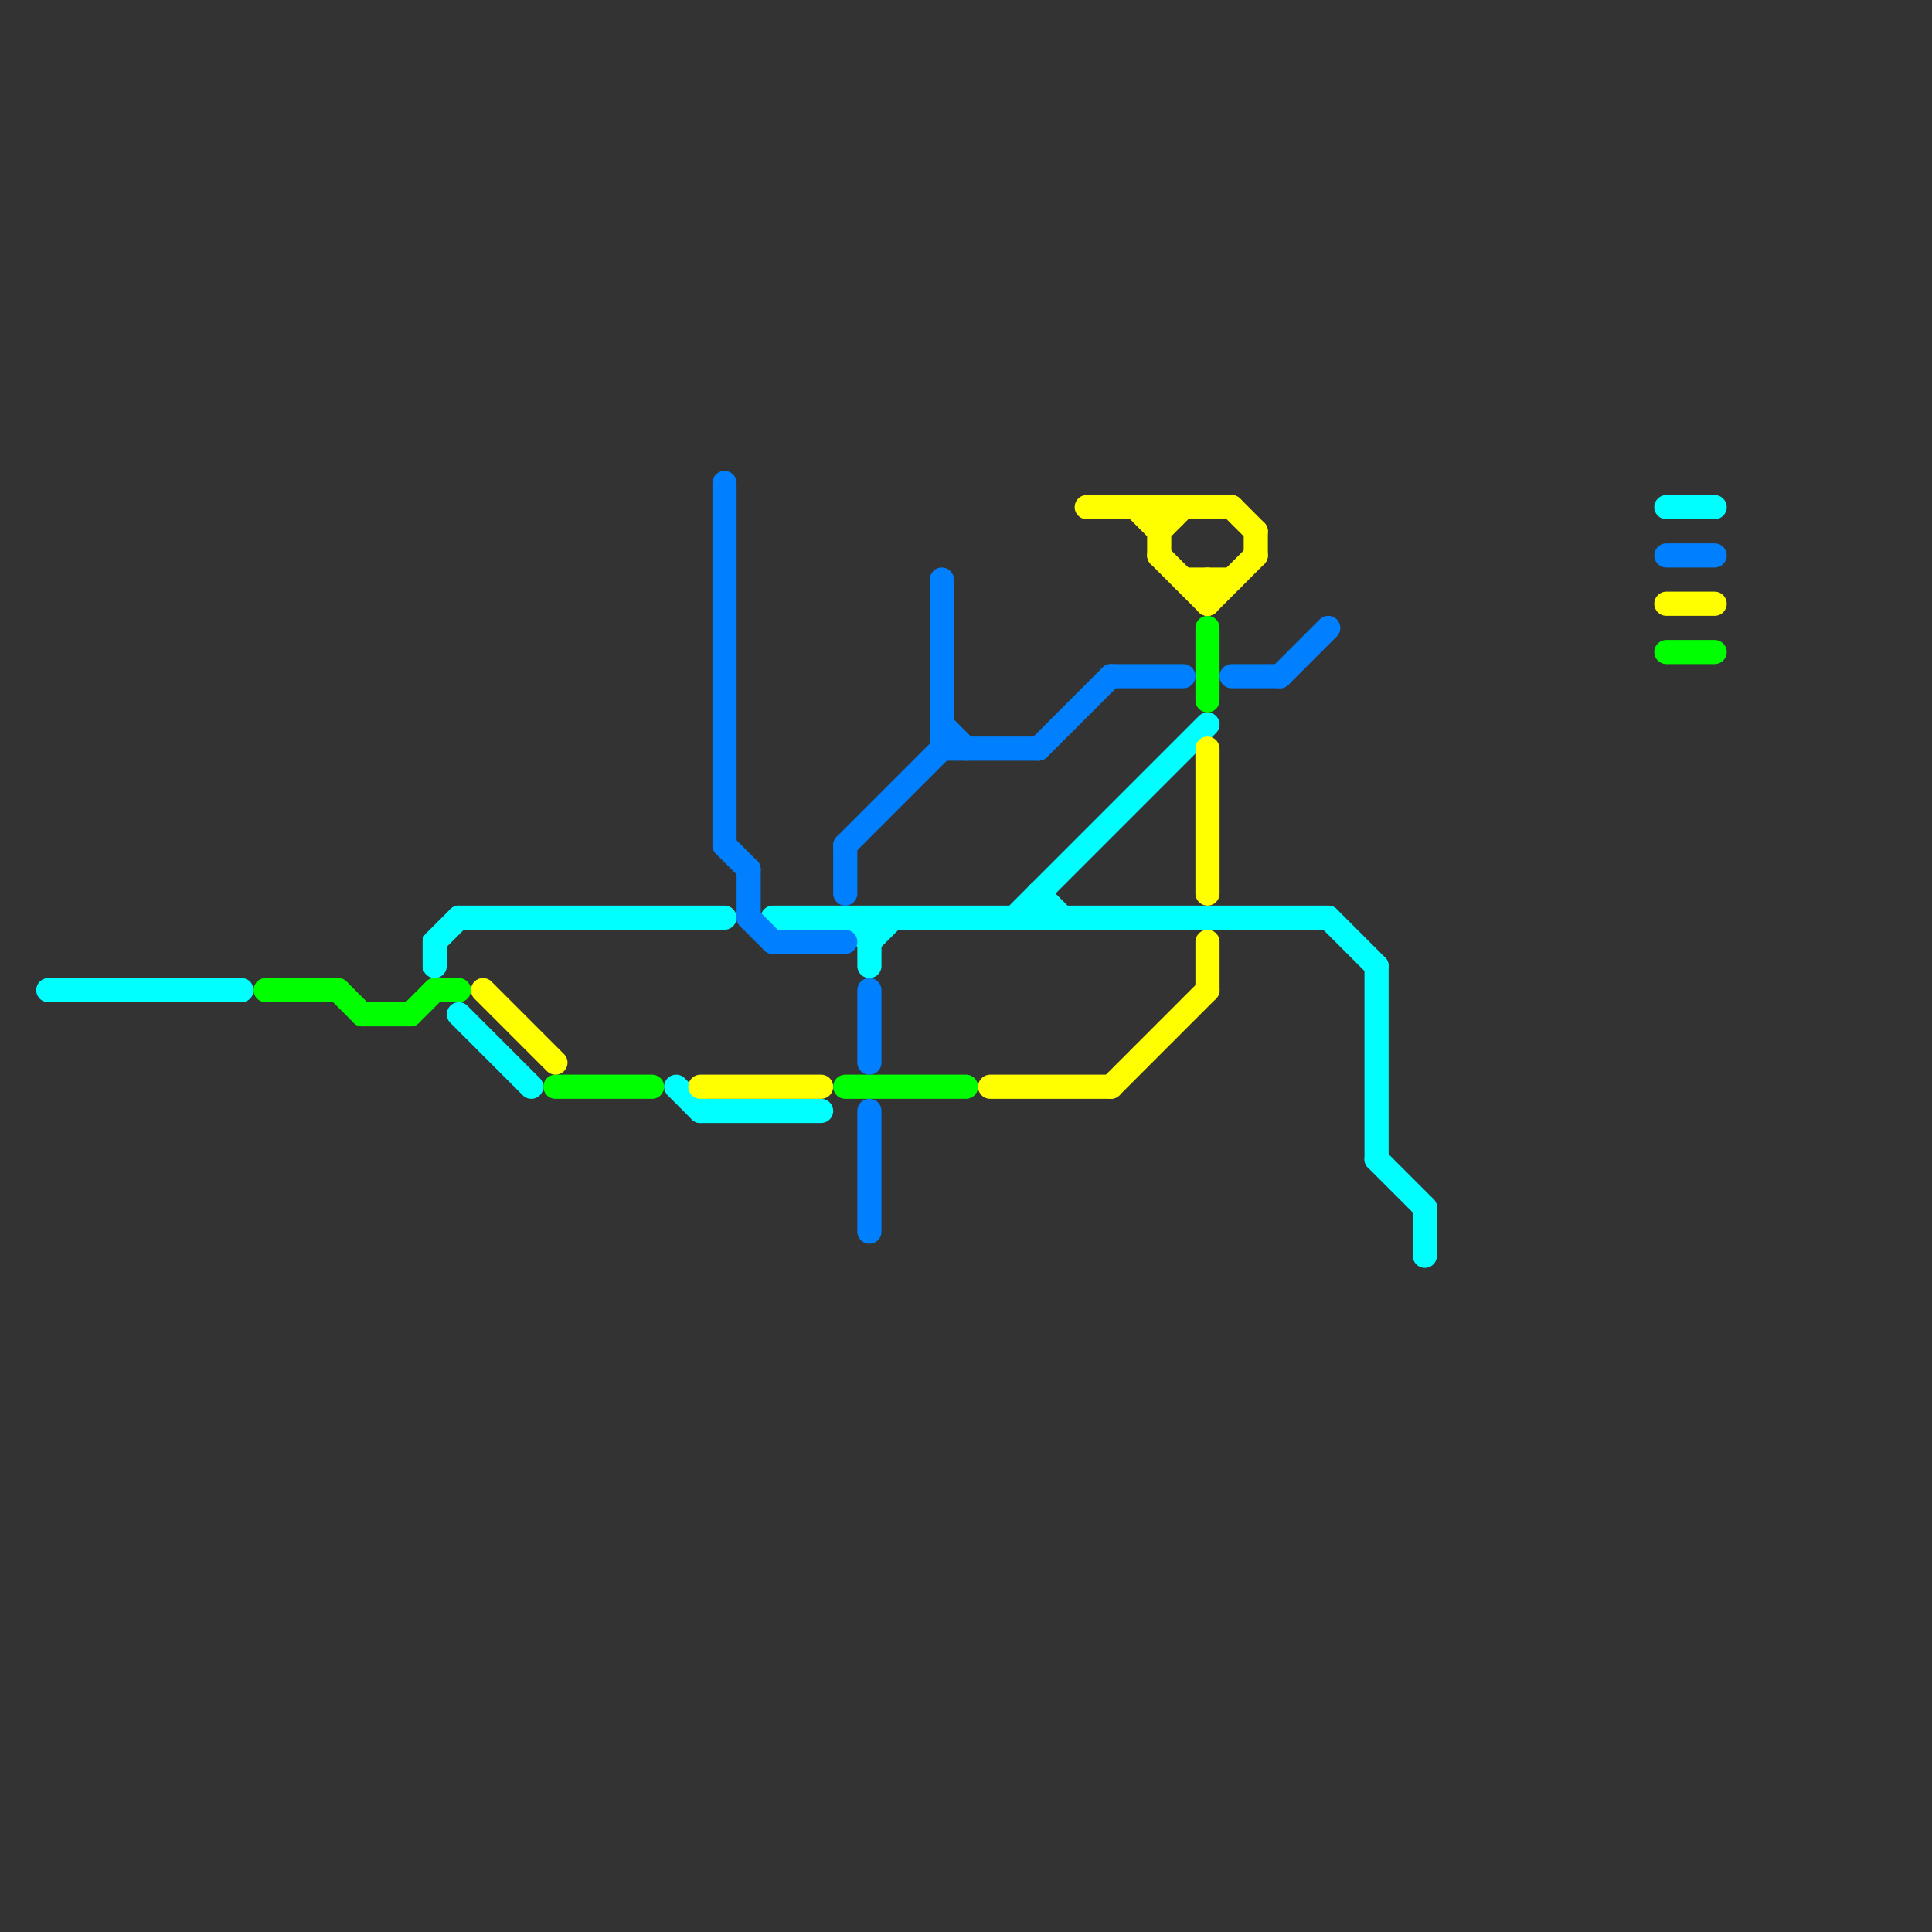 
<svg version="1.1" xmlns="http://www.w3.org/2000/svg" viewBox="0 0 80 80">
<rect x="0" y="0" width="80" height="80" fill="#333333" stroke="none"/>
<style>text { font: 1px Helvetica; font-weight: 600; white-space: pre; dominant-baseline: central; } line { stroke-width: 1; fill: none; stroke-linecap: round; stroke-linejoin: round; } .c0 { stroke: #00ffff } .c1 { stroke: #00ff00 } .c2 { stroke: #ffff00 } .c3 { stroke: #0080ff }</style><defs><g id="wm-xf"><circle r="1.2" fill="#000"/><circle r="0.9" fill="#fff"/><circle r="0.6" fill="#000"/><circle r="0.3" fill="#fff"/></g><g id="wm"><circle r="0.6" fill="#000"/><circle r="0.3" fill="#fff"/></g></defs><line class="c0" x1="42" y1="38" x2="50" y2="30"/><line class="c0" x1="36" y1="39" x2="37" y2="38"/><line class="c0" x1="32" y1="38" x2="55" y2="38"/><line class="c0" x1="19" y1="38" x2="30" y2="38"/><line class="c0" x1="43" y1="37" x2="43" y2="38"/><line class="c0" x1="18" y1="39" x2="19" y2="38"/><line class="c0" x1="19" y1="42" x2="22" y2="45"/><line class="c0" x1="55" y1="38" x2="57" y2="40"/><line class="c0" x1="57" y1="48" x2="59" y2="50"/><line class="c0" x1="69" y1="21" x2="71" y2="21"/><line class="c0" x1="28" y1="45" x2="29" y2="46"/><line class="c0" x1="35" y1="38" x2="36" y2="39"/><line class="c0" x1="29" y1="46" x2="34" y2="46"/><line class="c0" x1="57" y1="40" x2="57" y2="48"/><line class="c0" x1="2" y1="41" x2="10" y2="41"/><line class="c0" x1="43" y1="37" x2="44" y2="38"/><line class="c0" x1="59" y1="50" x2="59" y2="52"/><line class="c0" x1="36" y1="38" x2="36" y2="40"/><line class="c0" x1="18" y1="39" x2="18" y2="40"/><line class="c1" x1="18" y1="41" x2="19" y2="41"/><line class="c1" x1="35" y1="45" x2="40" y2="45"/><line class="c1" x1="23" y1="45" x2="27" y2="45"/><line class="c1" x1="14" y1="41" x2="15" y2="42"/><line class="c1" x1="69" y1="27" x2="71" y2="27"/><line class="c1" x1="50" y1="26" x2="50" y2="29"/><line class="c1" x1="15" y1="42" x2="17" y2="42"/><line class="c1" x1="17" y1="42" x2="18" y2="41"/><line class="c1" x1="11" y1="41" x2="14" y2="41"/><line class="c2" x1="50" y1="39" x2="50" y2="41"/><line class="c2" x1="51" y1="21" x2="52" y2="22"/><line class="c2" x1="20" y1="41" x2="23" y2="44"/><line class="c2" x1="46" y1="45" x2="50" y2="41"/><line class="c2" x1="41" y1="45" x2="46" y2="45"/><line class="c2" x1="47" y1="21" x2="48" y2="22"/><line class="c2" x1="49" y1="24" x2="51" y2="24"/><line class="c2" x1="50" y1="25" x2="52" y2="23"/><line class="c2" x1="69" y1="25" x2="71" y2="25"/><line class="c2" x1="48" y1="22" x2="49" y2="21"/><line class="c2" x1="48" y1="23" x2="50" y2="25"/><line class="c2" x1="52" y1="22" x2="52" y2="23"/><line class="c2" x1="29" y1="45" x2="34" y2="45"/><line class="c2" x1="48" y1="21" x2="48" y2="23"/><line class="c2" x1="50" y1="24" x2="50" y2="25"/><line class="c2" x1="45" y1="21" x2="51" y2="21"/><line class="c2" x1="50" y1="31" x2="50" y2="37"/><line class="c3" x1="32" y1="39" x2="35" y2="39"/><line class="c3" x1="43" y1="31" x2="46" y2="28"/><line class="c3" x1="39" y1="31" x2="43" y2="31"/><line class="c3" x1="36" y1="41" x2="36" y2="44"/><line class="c3" x1="39" y1="30" x2="40" y2="31"/><line class="c3" x1="69" y1="23" x2="71" y2="23"/><line class="c3" x1="35" y1="35" x2="39" y2="31"/><line class="c3" x1="39" y1="24" x2="39" y2="31"/><line class="c3" x1="51" y1="28" x2="53" y2="28"/><line class="c3" x1="31" y1="38" x2="32" y2="39"/><line class="c3" x1="36" y1="46" x2="36" y2="51"/><line class="c3" x1="31" y1="36" x2="31" y2="38"/><line class="c3" x1="46" y1="28" x2="49" y2="28"/><line class="c3" x1="35" y1="35" x2="35" y2="37"/><line class="c3" x1="53" y1="28" x2="55" y2="26"/><line class="c3" x1="30" y1="20" x2="30" y2="35"/><line class="c3" x1="30" y1="35" x2="31" y2="36"/>
</svg>
